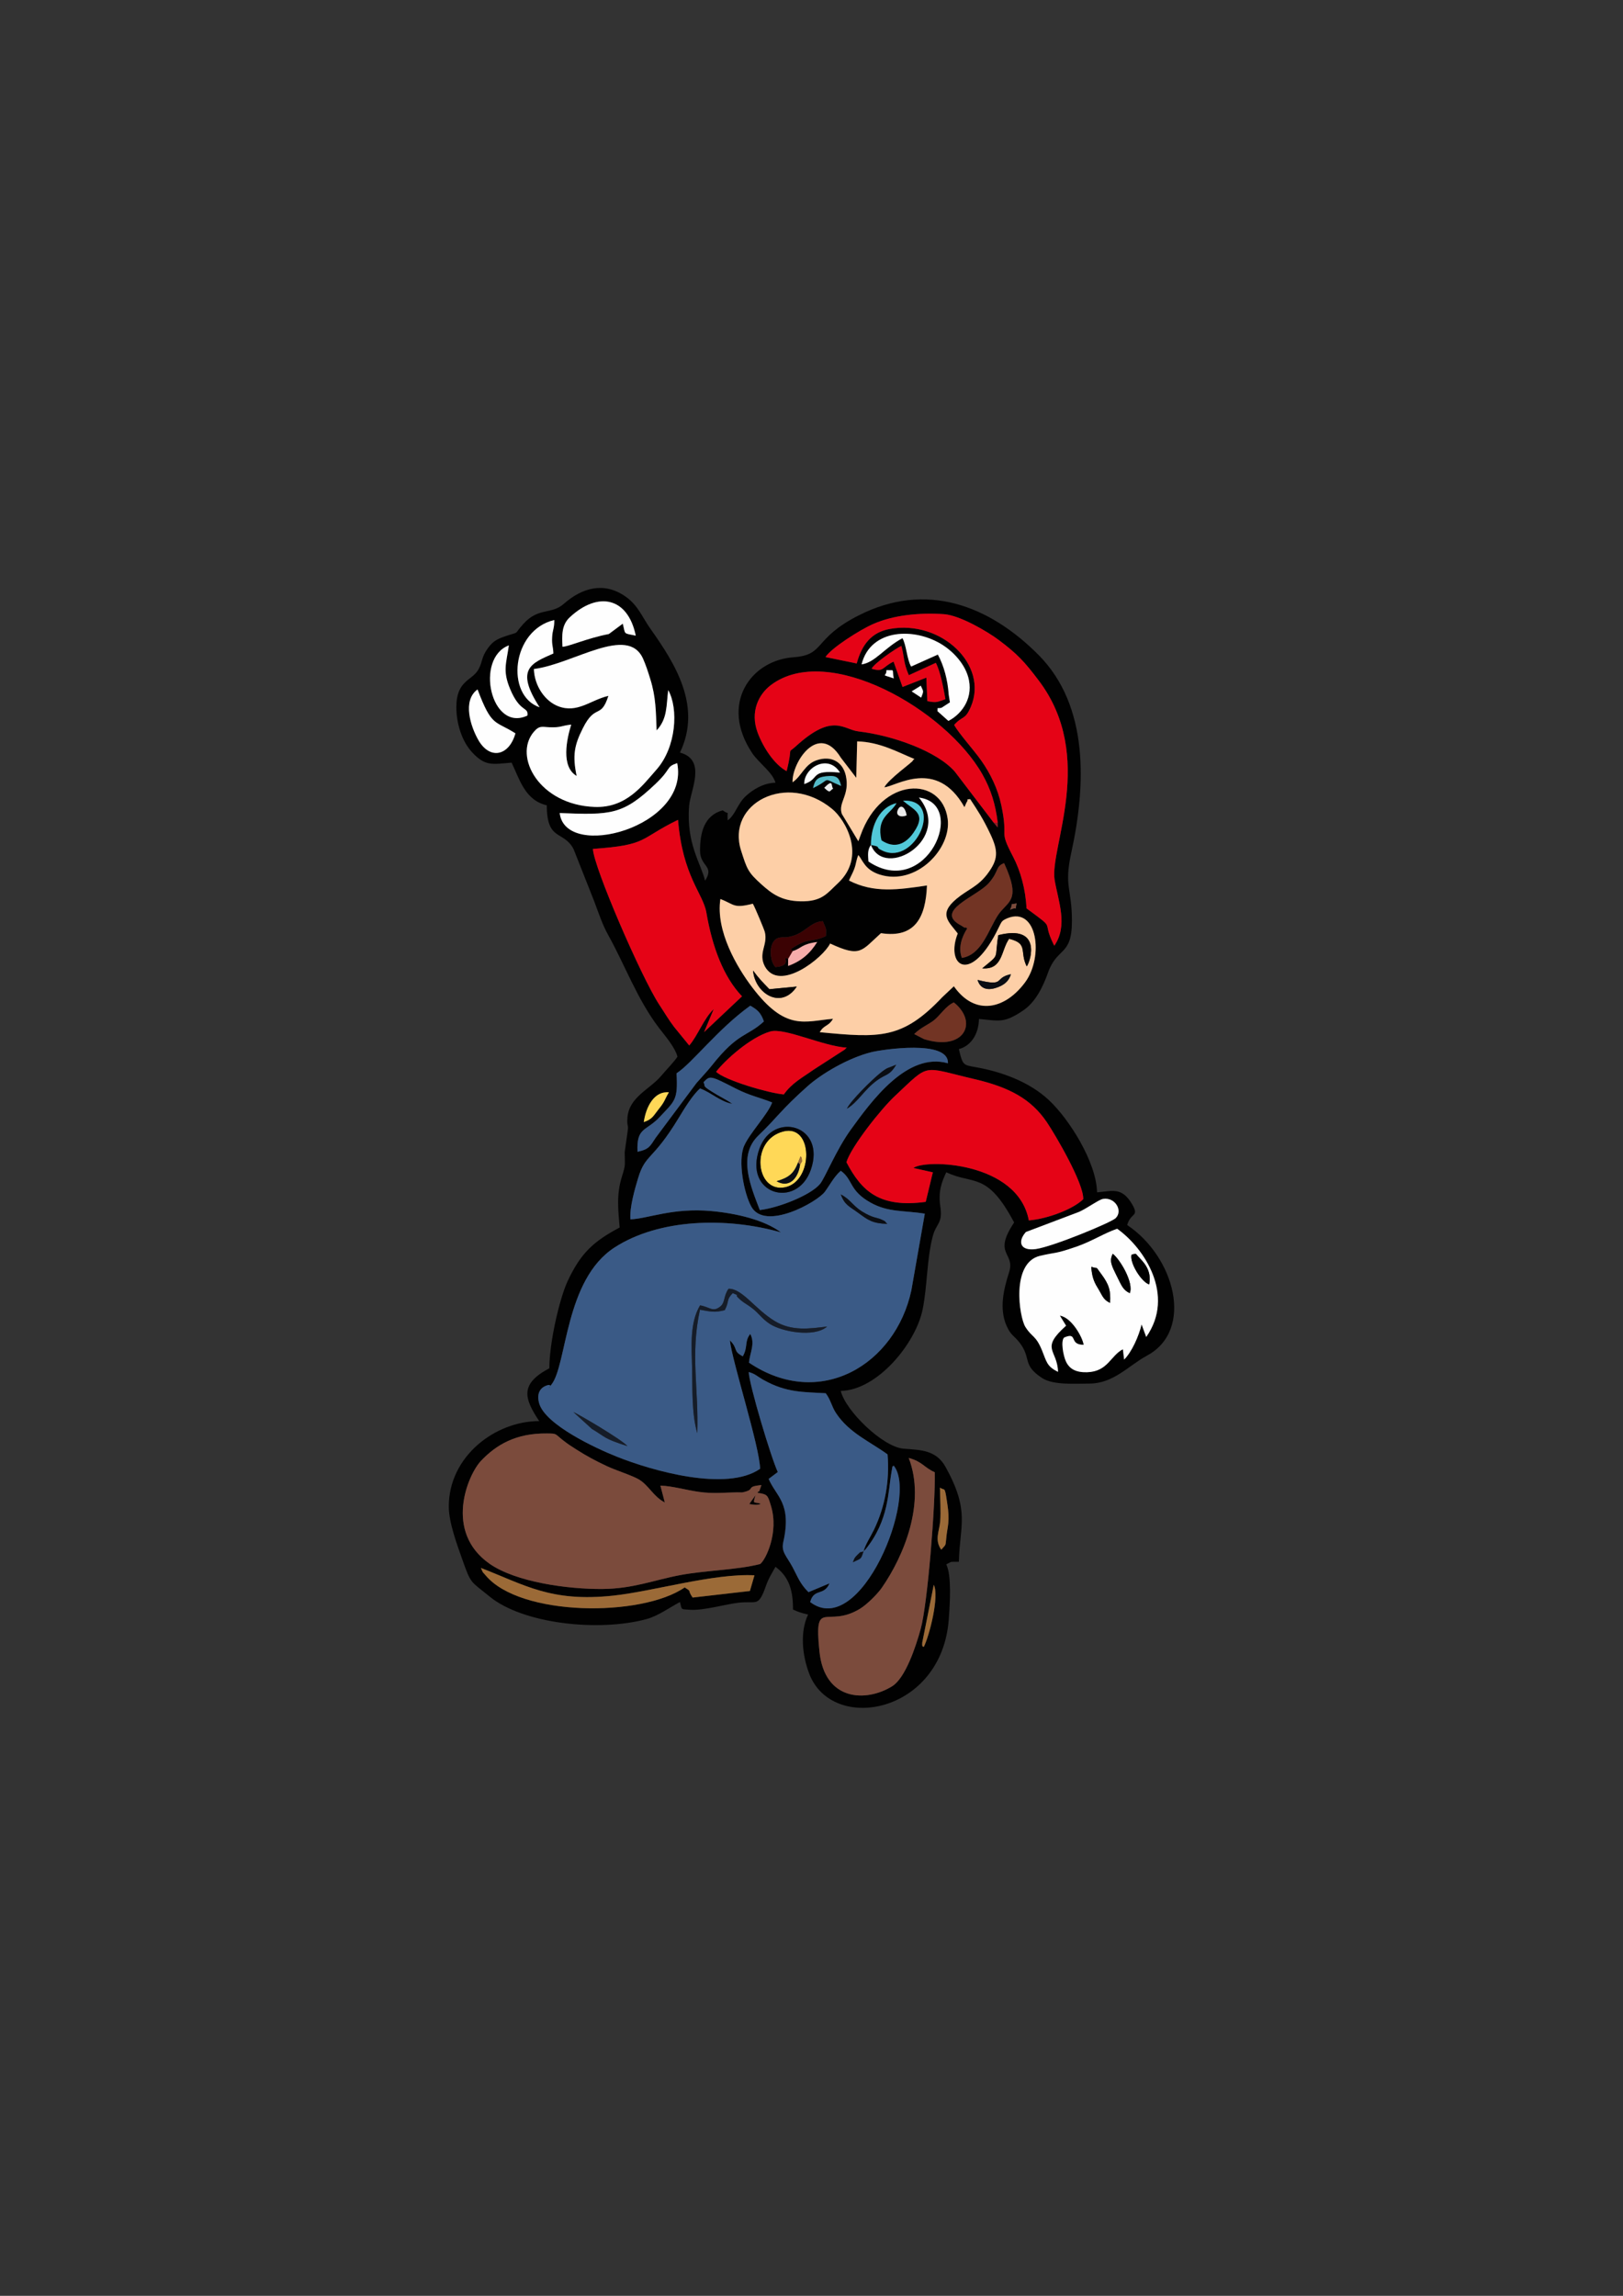 <?xml version="1.0" encoding="UTF-8"?>
<!DOCTYPE svg PUBLIC "-//W3C//DTD SVG 1.1//EN" "http://www.w3.org/Graphics/SVG/1.1/DTD/svg11.dtd">
<!-- Creator: CorelDRAW X7 -->
<svg xmlns="http://www.w3.org/2000/svg" xml:space="preserve" width="210mm" height="297mm" version="1.1" style="shape-rendering:geometricPrecision; text-rendering:geometricPrecision; image-rendering:optimizeQuality; fill-rule:evenodd; clip-rule:evenodd"
viewBox="0 0 21000 29700"
 xmlns:xlink="http://www.w3.org/1999/xlink">
 <rect x="0" y="0" width="21000" height="29700" fill="#333333" stroke="none"/>
 <defs>
  <style type="text/css">
   <![CDATA[
    .fil0 {fill:#010101}
    .fil13 {fill:#0A0D13}
    .fil9 {fill:#151C28}
    .fil1 {fill:#3A5A86}
    .fil10 {fill:#3B0203}
    .fil11 {fill:#52C9D9}
    .fil14 {fill:#53B9C7}
    .fil7 {fill:#723424}
    .fil2 {fill:#7B4B3C}
    .fil17 {fill:#911B25}
    .fil6 {fill:#9B6A37}
    .fil4 {fill:#E50316}
    .fil16 {fill:#EBEBEB}
    .fil12 {fill:#F6ADAA}
    .fil3 {fill:#FDCFA7}
    .fil5 {fill:#FEFEFE}
    .fil8 {fill:#FFD857}
    .fil15 {fill:white}
   ]]>
  </style>
 </defs>
 <g id="Слой_x0020_1">
  <g id="_2128803575184">
   <path class="fil0" d="M11952 21307c-9,-16 -23,12 -19,-57l149 -748c75,144 -57,663 -130,805zm-5730 -1023c561,215 902,446 1714,358 525,-57 1296,-290 1826,-263l-59 203 -741 85c-77,-111 0,-66 -103,-131 -555,385 -2132,380 -2577,-158 -48,-59 -19,-5 -60,-94zm5957 -236c-90,-128 -25,-236 -14,-366 11,-127 -2,-306 -3,-438 61,48 60,-31 90,175 11,76 23,144 21,232 -2,83 -15,128 -24,199 -21,167 3,112 -70,198zm-2484 -591c10,0 97,24 150,-3 -102,-33 -109,22 -59,-145 146,25 144,22 190,174 104,343 -69,697 -140,750 -291,76 -714,83 -1033,143 -346,65 -610,177 -1011,180 -446,3 -1115,-88 -1457,-326 -595,-416 -281,-1153 -111,-1332 199,-210 455,-359 853,-354 132,1 98,2 206,87 76,59 89,65 172,119 133,85 250,148 400,218 105,50 334,123 415,173 127,78 184,219 332,296l-57 -218c153,4 333,58 500,81 208,30 377,2 558,7 192,-39 28,-74 249,-95 -63,172 11,3 -84,142l-73 103zm2063 -596c179,48 196,123 337,185 10,409 -93,1711 -183,2030 -63,227 -196,631 -368,738 -335,208 -874,197 -941,-449 -73,-709 92,-289 526,-554 85,-52 222,-186 281,-271 284,-409 572,-1099 348,-1679zm-585 1208l30 -30c301,-375 286,-740 333,-1001 22,-120 1,-37 26,-79 330,392 -431,2259 -1079,1766 49,-183 178,-73 250,-242l-272 114c-111,-110 -139,-198 -205,-322 -79,-147 -150,-198 -121,-325 114,-507 -94,-591 -189,-818l118 -89c-84,-175 -371,-1131 -376,-1293 81,21 103,52 193,103 294,164 510,154 803,171 65,85 77,173 134,258 171,257 437,366 666,533 29,344 -33,677 -175,973 -48,99 -109,186 -136,281zm3658 -2773l-60 -162c-36,151 -127,357 -226,454l-16 -133c-160,81 -193,289 -464,297 -144,4 -227,-43 -272,-138 -35,-73 -71,-268 -24,-311 185,-78 54,95 252,94 -8,-83 -149,-352 -307,-377l80 130c-341,305 -114,302 -104,597 -147,-71 -148,-133 -207,-277 -81,-199 -129,-166 -216,-305 -79,-127 -188,-831 191,-919 219,-51 176,-18 466,-117 203,-70 363,-176 531,-233 349,247 755,860 376,1400zm-396 -1537c-57,56 -815,370 -1035,400 -200,26 -237,-96 -126,-221l687 -260c100,-43 256,-159 311,-168 156,-26 262,153 163,249zm-3483 -724c62,-203 451,-693 629,-858 459,-430 337,-378 1023,-218 456,106 737,258 940,557 111,164 481,794 472,998 -134,130 -459,253 -704,274 -143,-763 -1344,-796 -1493,-678l251 56 -92 382c-600,81 -829,-139 -1026,-513zm-2622 -519c28,-199 135,-404 325,-385 -57,94 -49,115 -127,211 -76,94 -83,135 -198,174zm773 -516c85,-88 84,-88 419,83 178,91 294,110 469,179 -51,147 -290,395 -363,562 -83,191 -3,611 93,785 176,321 857,-60 953,-193 67,-92 120,-197 205,-270 160,114 104,255 386,412 231,129 435,99 701,143l-174 992c-206,960 -1184,1553 -2101,935 12,-131 83,-244 17,-371 -78,95 -27,168 -97,289 -135,-71 -54,-94 -167,-207 28,270 385,1373 391,1662 -433,302 -1397,26 -1855,-157 -264,-105 -926,-411 -1004,-691 -32,-117 5,-198 99,-230 110,-37 -31,106 60,-11 203,-254 170,-1356 817,-1774 575,-372 1444,-396 2153,-195 -213,-160 -572,-246 -900,-276 -501,-46 -825,100 -1048,107 -12,-158 60,-401 99,-531 97,-322 185,-219 524,-778 74,-122 181,-299 278,-384 138,49 260,170 417,199 -55,-41 -125,-75 -195,-116 -218,-130 -143,-99 -177,-164zm728 1654c-112,-296 -294,-703 -15,-967 234,-224 289,-329 633,-635 176,-157 521,-365 828,-441 134,-33 1004,-166 988,144 -529,-150 -993,495 -1256,858 -191,264 -335,628 -400,705 -127,149 -547,310 -778,336zm311 -1496c-187,-14 -765,-183 -876,-293 111,-146 442,-447 701,-521 182,-53 689,193 990,209 -7,7 -17,8 -21,21l-409 264c-143,102 -279,170 -385,320zm1687 -781c90,-89 194,-126 264,-185 77,-65 149,-181 249,-224 325,262 126,637 -387,474l-126 -65zm-3580 1523c-16,-322 113,-262 288,-451 196,-210 236,-215 217,-564 207,-136 528,-568 954,-875 92,53 137,90 176,204 -223,204 -329,134 -676,573 -51,65 -142,161 -197,225l-528 708c-73,110 -84,148 -234,180zm2008 -2596c119,-37 106,-89 317,-118 -92,150 -209,250 -377,310l1 -91c-105,-54 78,87 -164,106 -83,-81 -99,-364 62,-383 56,-7 33,3 94,-5 223,-31 284,-199 457,-206 42,112 45,69 40,192 -197,93 -222,11 -455,169l25 26zm2898 -618c-31,123 25,30 -86,84 51,-105 -21,-59 86,-84zm-709 706c-50,-131 -2,-271 69,-381 -8,-5 -21,-19 -26,-12 -5,9 -29,-13 -49,-24 -371,-191 202,-375 355,-552 138,-159 80,-210 197,-257 230,499 42,489 -78,671 -125,189 -209,514 -468,555zm-4774 -1410c722,-51 590,-128 1101,-376 60,733 325,952 367,1200 75,439 219,830 461,1083l-491 463 125 -298c-129,122 -208,346 -317,471l-194 -238c-71,-92 -126,-188 -195,-292 -230,-351 -851,-1786 -857,-2013zm1917 22c-195,-611 592,-1023 1178,-539 174,142 445,614 77,959 -142,132 -206,241 -485,236 -251,-5 -374,-101 -504,-217 -178,-159 -190,-201 -266,-439zm2142 -456c-80,33 -138,-1 -119,-58 33,-95 100,-58 119,58zm-462 383c0,-268 122,-493 331,-541 -79,142 -264,181 -195,481 167,112 309,53 414,-97 181,-258 -3,-295 -134,-416 541,-24 163,838 -259,650 -129,-57 2,-47 -157,-77zm0 0c179,458 1062,-80 621,-613 642,79 93,1328 -653,827 -5,-77 -16,-149 32,-214zm-604 -740c124,-125 84,-22 115,12 -46,20 -30,73 -115,-12zm-3423 327c669,27 819,23 1243,-380 212,-202 126,-214 277,-266 166,829 -1449,1264 -1520,646zm3278 -323c24,-107 58,-141 170,-153 150,-17 167,28 193,125 -271,-113 -107,-94 -363,28zm-114 -52c-5,-215 312,-395 463,-148 -401,-39 -251,77 -463,148zm685 -552c297,7 533,144 741,228 -6,7 -17,7 -20,20 -7,23 -312,237 -370,346 146,-9 676,-386 1037,257 5,-10 25,-59 26,-59 43,-63 -27,-35 48,-45 95,145 168,253 262,454 104,222 101,327 -40,515 -125,165 -253,199 -397,319 -244,202 -98,300 14,450 -159,403 145,662 495,-6 82,-158 60,-151 147,-191 389,-157 473,497 231,827 -257,349 -647,445 -923,53l-151 142c-515,545 -807,527 -1584,452 57,-99 111,-70 171,-173 -364,29 -609,169 -1048,-411 -190,-251 -472,-723 -409,-1139 185,71 165,126 420,61 30,52 147,334 155,366 42,171 -91,269 1,446 189,339 755,-113 844,-297 396,183 400,98 658,-134 444,69 579,-209 595,-617 -370,55 -686,102 -1009,-64 21,-51 46,-91 68,-149 28,-75 23,-110 53,-181 60,72 84,191 276,253 473,150 932,-335 880,-720 -75,-559 -857,-553 -1128,214l-28 75c-18,-32 -212,-351 -213,-353 -53,-150 107,-242 51,-497 -38,-170 -182,-266 -380,-197 -153,53 -192,205 -309,284 -11,-252 334,-789 624,-319l200 261 12 -471zm1819 1053l-1 60 -48 -57 -506 -664c-231,-265 -803,-469 -1246,-521 -195,-22 -329,-247 -807,188 -132,120 -34,-30 -124,326 -162,-89 -303,-307 -375,-499 -100,-271 14,-495 171,-614 738,-559 2263,317 2737,1154 110,195 169,383 199,627zm-6241 -1157c-81,291 -328,346 -477,91 -102,-176 -213,-515 -13,-659 185,491 223,398 490,568zm5245 -616c35,81 41,60 5,154l-123 -81 118 -73zm-5006 -216c510,-64 1215,-578 1413,-132 36,82 62,161 93,262 73,234 72,414 82,664 142,-152 124,-320 150,-521 134,237 106,735 -150,1026 -183,208 -392,500 -801,485 -718,-26 -1055,-652 -790,-969 75,-89 108,-65 206,-62 152,6 148,-20 280,-34 -58,186 -136,545 70,664 -54,-262 -32,-394 80,-616 164,-328 233,-112 331,-420 -232,54 -401,230 -650,134 -167,-64 -307,-259 -314,-481zm4656 121c-184,-63 -91,-12 -94,-107 116,9 68,-28 94,107zm-286 -125c31,-69 316,-265 385,-295 42,154 22,204 96,379l350 -160c60,116 98,326 124,470 -109,36 -111,50 -234,25l-13 -304 -308 121 -116 -328c-154,73 -121,140 -284,92zm-4454 606c-472,222 -684,-740 -240,-908 -33,235 -82,327 15,561 130,316 241,227 225,347zm5359 -101l108 -70 -16 -103c-12,-184 -61,-370 -140,-515l-346 155c-56,-99 -60,-275 -112,-367 -235,125 -351,313 -529,339 116,-465 690,-484 1054,-248 125,80 294,245 335,451 53,269 -123,457 -266,528l-141 -126c6,-62 -15,-27 53,-44zm-5201 -6c-444,-151 -365,-999 190,-1129 1,111 -23,125 -28,223 -6,104 14,119 16,210 -278,125 -504,194 -178,696zm3699 -650c75,-117 443,-351 616,-427 263,-116 595,-149 915,-128 211,15 569,228 709,333 242,181 335,282 518,524 749,988 138,2169 207,2582 47,278 176,588 -4,850 -4,-6 -9,-16 -11,-20 -161,-330 50,-169 -349,-463 -11,-242 -76,-482 -174,-669 -194,-369 -55,-209 -152,-665 -46,-217 -143,-413 -261,-580 -95,-135 -294,-355 -349,-459 106,-121 141,-58 216,-235 231,-542 -383,-1126 -1047,-1007 -240,42 -364,205 -430,447l-404 -83zm-3403 -133c-7,-145 -14,-281 95,-382 366,-340 751,-258 853,238 -167,-34 -131,-10 -168,-155l-180 134c-277,53 -518,162 -600,165zm-1373 783c0,215 75,443 201,579 172,187 259,158 514,137 103,215 173,487 455,552 0,469 216,321 346,565l267 675c55,146 107,305 181,437 220,395 376,832 655,1199 81,106 208,250 242,376 -52,77 -135,158 -209,246 -148,177 -414,272 -438,538 -11,129 16,82 3,175l-39 276c0,172 17,150 -37,320 -71,230 -48,422 -28,655 -338,179 -504,331 -673,693 -108,233 -237,801 -237,1128 -381,202 -330,385 -131,683 -569,0 -1170,456 -1170,1105 0,209 110,501 171,674 119,339 107,285 356,490 432,355 1413,461 2034,292 148,-41 296,-149 430,-220 28,104 4,91 128,100 172,13 469,-73 629,-91 217,-24 246,44 323,-132 20,-45 36,-105 64,-164 26,-57 59,-107 92,-169 185,136 227,322 227,553 65,31 116,47 195,65 -107,224 -76,528 15,766 297,776 1713,519 1805,-702 15,-206 39,-566 -32,-714 87,-42 35,-30 163,-33 10,-472 148,-648 -172,-1226 -121,-219 -317,-220 -543,-237 -268,-20 -753,-491 -813,-747 478,-11 970,-618 1059,-1054 61,-297 54,-656 130,-943 48,-182 133,-162 98,-395 -27,-184 16,-306 78,-437 353,169 525,-17 878,650 -283,423 19,383 -66,646 -68,212 -130,465 -33,688 58,131 94,123 170,221 157,203 28,286 291,457 144,95 434,72 613,72 314,-2 504,-232 746,-363 610,-330 358,-1276 -258,-1688 45,-168 166,-99 57,-280 -131,-215 -255,-159 -447,-143 -9,-391 -360,-948 -625,-1195 -250,-233 -604,-364 -942,-424 -164,-28 -172,-23 -221,-234 157,-42 256,-194 260,-390 253,21 315,64 572,-110 162,-110 257,-308 322,-491 119,-334 309,-206 309,-667 0,-424 -106,-441 -8,-886 190,-866 230,-1894 -422,-2553 -644,-649 -1459,-953 -2323,-517 -607,306 -431,515 -853,545 -549,40 -956,603 -531,1240 88,131 264,247 301,383 -157,3 -293,90 -382,171 -112,102 -134,242 -236,316 -13,-151 35,-56 -65,-130 -244,66 -293,297 -293,521 0,213 191,191 65,390 -50,-218 -247,-479 -206,-972 17,-199 230,-593 -119,-686 287,-599 -61,-1149 -382,-1602 -112,-158 -158,-303 -327,-420 -272,-188 -553,-114 -793,97 -163,144 -325,42 -522,258 -141,155 -30,93 -230,160 -117,40 -166,67 -232,158 -87,121 -62,164 -120,271 -82,152 -287,137 -287,492z"/>
   <path class="fil1" d="M7419 18267c58,23 622,353 700,441 -314,-100 -274,-112 -461,-223l-239 -218zm1639 -1380c126,20 166,95 265,12 61,-51 37,-133 104,-227 177,-4 342,264 599,419 220,132 445,98 676,70 -164,145 -587,68 -743,-35 -107,-71 -140,-140 -242,-214 -48,-36 -92,-58 -133,-93 -128,-111 39,-25 -103,-91 -89,93 -39,96 -103,221 -132,33 -179,20 -321,-6 -127,579 -15,1021 -35,1597 -73,-251 -61,-563 -67,-839 -7,-291 -32,-586 103,-814zm2423 -1054c-194,-6 -248,-49 -378,-144 -114,-84 -173,-98 -224,-237 123,62 156,147 274,220 145,89 190,76 251,104 74,35 28,13 77,57zm-1490 -1571c-175,-69 -291,-88 -469,-179 -335,-171 -334,-171 -419,-83 34,65 -41,34 177,164 70,41 140,75 195,116 -157,-29 -279,-150 -417,-199 -97,85 -204,262 -278,384 -339,559 -427,456 -524,778 -39,130 -111,373 -99,531 223,-7 547,-153 1048,-107 328,30 687,116 900,276 -709,-201 -1578,-177 -2153,195 -647,418 -614,1520 -817,1774 -91,117 50,-26 -60,11 -94,32 -131,113 -99,230 78,280 740,586 1004,691 458,183 1422,459 1855,157 -6,-289 -363,-1392 -391,-1662 113,113 32,136 167,207 70,-121 19,-194 97,-289 66,127 -5,240 -17,371 917,618 1895,25 2101,-935l174 -992c-266,-44 -470,-14 -701,-143 -282,-157 -226,-298 -386,-412 -85,73 -138,178 -205,270 -96,133 -777,514 -953,193 -96,-174 -176,-594 -93,-785 73,-167 312,-415 363,-562z"/>
   <g>
    <path class="fil2" d="M9603 19307c-22,-1 -43,-1 -64,-1l64 1zm-69 -1c-156,2 -307,20 -489,-6 -167,-23 -347,-77 -500,-81l57 218c-148,-77 -205,-218 -332,-296 -81,-50 -310,-123 -415,-173 -150,-70 -267,-133 -400,-218 -83,-54 -96,-60 -172,-119 -108,-85 -74,-86 -206,-87 -398,-5 -654,144 -853,354 -170,179 -484,916 111,1332 342,238 1011,329 1457,326 401,-3 665,-115 1011,-180 319,-60 742,-67 1033,-143 71,-53 244,-407 140,-750 -44,-147 -45,-150 -177,-172 46,-55 -1,48 53,-99 -221,21 -57,56 -249,95l-69 -1zm242 36c-39,127 -25,81 69,112 -53,27 -140,3 -150,3l73 -103 8 -12z"/>
   </g>
   <path class="fil3" d="M9744 12556c71,98 128,155 211,241l354 -34c-201,304 -541,90 -565,-207zm2905 121c369,92 203,-27 431,-74 -24,87 -87,145 -201,179 -116,35 -200,-1 -230,-105zm60 -150c237,-196 155,-103 208,-429 558,-142 426,322 368,404 -97,-193 26,-295 -228,-357 -107,149 -79,403 -348,382zm-1630 -2465l-200 -261c-290,-470 -635,67 -624,319 117,-79 156,-231 309,-284 198,-69 342,27 380,197 56,255 -104,347 -51,497 1,2 195,321 213,353l28 -75c271,-767 1053,-773 1128,-214 52,385 -407,870 -880,720 -192,-62 -216,-181 -276,-253 -30,71 -25,106 -53,181 -22,58 -47,98 -68,149 323,166 639,119 1009,64 -16,408 -151,686 -595,617 -258,232 -262,317 -658,134 -89,184 -655,636 -844,297 -92,-177 41,-275 -1,-446 -8,-32 -125,-314 -155,-366 -255,65 -235,10 -420,-61 -63,416 219,888 409,1139 439,580 684,440 1048,411 -60,103 -114,74 -171,173 777,75 1069,93 1584,-452l151 -142c276,392 666,296 923,-53 242,-330 158,-984 -231,-827 -87,40 -65,33 -147,191 -350,668 -654,409 -495,6 -112,-150 -258,-248 -14,-450 144,-120 272,-154 397,-319 141,-188 144,-293 40,-515 -94,-201 -167,-309 -262,-454 -75,10 -5,-18 -48,45 -1,0 -21,49 -26,59 -361,-643 -891,-266 -1037,-257 58,-109 363,-323 370,-346 3,-13 14,-13 20,-20 -208,-84 -444,-221 -741,-228l-12 471z"/>
   <path class="fil4" d="M10681 8500l404 83c66,-242 190,-405 430,-447 664,-119 1278,465 1047,1007 -75,177 -110,114 -216,235 55,104 254,324 349,459 118,167 215,363 261,580 97,456 -42,296 152,665 98,187 163,427 174,669 399,294 188,133 349,463 2,4 7,14 11,20 180,-262 51,-572 4,-850 -69,-413 542,-1594 -207,-2582 -183,-242 -276,-343 -518,-524 -140,-105 -498,-318 -709,-333 -320,-21 -652,12 -915,128 -173,76 -541,310 -616,427z"/>
   <path class="fil4" d="M10952 15035c197,374 426,594 1026,513l92 -382 -251 -56c149,-118 1350,-85 1493,678 245,-21 570,-144 704,-274 9,-204 -361,-834 -472,-998 -203,-299 -484,-451 -940,-557 -686,-160 -564,-212 -1023,218 -178,165 -567,655 -629,858z"/>
   <path class="fil1" d="M11173 20069c-35,107 -26,88 -138,141 18,-35 9,-44 53,-89 68,-68 28,-26 85,-52zm0 0c27,-95 88,-182 136,-281 142,-296 204,-629 175,-973 -229,-167 -495,-276 -666,-533 -57,-85 -69,-173 -134,-258 -293,-17 -509,-7 -803,-171 -90,-51 -112,-82 -193,-103 5,162 292,1118 376,1293l-118 89c95,227 303,311 189,818 -29,127 42,178 121,325 66,124 94,212 205,322l272 -114c-72,169 -201,59 -250,242 648,493 1409,-1374 1079,-1766 -25,42 -4,-41 -26,79 -47,261 -32,626 -333,1001l-30 30z"/>
   <path class="fil5" d="M6908 8655c7,222 147,417 314,481 249,96 418,-80 650,-134 -98,308 -167,92 -331,420 -112,222 -134,354 -80,616 -206,-119 -128,-478 -70,-664 -132,14 -128,40 -280,34 -98,-3 -131,-27 -206,62 -265,317 72,943 790,969 409,15 618,-277 801,-485 256,-291 284,-789 150,-1026 -26,201 -8,369 -150,521 -10,-250 -9,-430 -82,-664 -31,-101 -57,-180 -93,-262 -198,-446 -903,68 -1413,132z"/>
   <path class="fil4" d="M7672 10982c6,227 627,1662 857,2013 69,104 124,200 195,292l194 238c109,-125 188,-349 317,-471l-125 298 491 -463c-242,-253 -386,-644 -461,-1083 -42,-248 -307,-467 -367,-1200 -511,248 -379,325 -1101,376z"/>
   <path class="fil5" d="M14247 16479c105,140 126,220 116,376 -92,-43 -99,-97 -163,-200 -50,-81 -72,-151 -80,-267 107,38 38,-26 127,91zm151 -259c92,69 276,376 220,509 -91,-44 -103,-93 -180,-246 -49,-101 -89,-171 -40,-263zm471 396c-101,-32 -256,-282 -228,-385 76,-15 39,-23 102,41 96,97 154,196 126,344zm-38 680c379,-540 -27,-1153 -376,-1400 -168,57 -328,163 -531,233 -290,99 -247,66 -466,117 -379,88 -270,792 -191,919 87,139 135,106 216,305 59,144 60,206 207,277 -10,-295 -237,-292 104,-597l-80 -130c158,25 299,294 307,377 -198,1 -67,-172 -252,-94 -47,43 -11,238 24,311 45,95 128,142 272,138 271,-8 304,-216 464,-297l16 133c99,-97 190,-303 226,-454l60 162z"/>
   <path class="fil4" d="M12861 10647l49 -3c-30,-244 -89,-432 -199,-627 -474,-837 -1999,-1713 -2737,-1154 -157,119 -271,343 -171,614 72,192 213,410 375,499 90,-356 -8,-206 124,-326 478,-435 612,-210 807,-188 443,52 1015,256 1246,521l506 664z"/>
   <path class="fil2" d="M11758 18861c224,580 -64,1270 -348,1679 -59,85 -196,219 -281,271 -434,265 -599,-155 -526,554 67,646 606,657 941,449 172,-107 305,-511 368,-738 90,-319 193,-1621 183,-2030 -141,-62 -158,-137 -337,-185z"/>
   <path class="fil3" d="M9589 11004c76,238 88,280 266,439 130,116 253,212 504,217 279,5 343,-104 485,-236 368,-345 97,-817 -77,-959 -586,-484 -1373,-72 -1178,539z"/>
   <path class="fil1" d="M10491 15133c-180,516 -879,321 -664,-275 176,-488 866,-304 664,275zm467 -790c48,-104 327,-377 429,-459 106,-85 90,-58 209,-111 -86,146 -129,116 -249,204 -171,125 -241,277 -389,366zm-1127 1311c231,-26 651,-187 778,-336 65,-77 209,-441 400,-705 263,-363 727,-1008 1256,-858 16,-310 -854,-177 -988,-144 -307,76 -652,284 -828,441 -344,306 -399,411 -633,635 -279,264 -97,671 15,967z"/>
   <path class="fil4" d="M10142 14158c106,-150 242,-218 385,-320l409 -264c4,-13 14,-14 21,-21 -301,-16 -808,-262 -990,-209 -259,74 -590,375 -701,521 111,110 689,279 876,293z"/>
   <path class="fil6" d="M6222 20284c41,89 12,35 60,94 445,538 2022,543 2577,158 103,65 26,20 103,131l741 -85 59 -203c-530,-27 -1301,206 -1826,263 -812,88 -1153,-143 -1714,-358z"/>
   <path class="fil1" d="M8249 14900c150,-32 161,-70 234,-180l528 -708c55,-64 146,-160 197,-225 347,-439 453,-369 676,-573 -39,-114 -84,-151 -176,-204 -426,307 -747,739 -954,875 19,349 -21,354 -217,564 -175,189 -304,129 -288,451z"/>
   <path class="fil5" d="M7242 10518c71,618 1686,183 1520,-646 -151,52 -65,64 -277,266 -424,403 -574,407 -1243,380z"/>
   <path class="fil5" d="M12183 9156c-68,17 -47,-18 -53,44l141 126c143,-71 319,-259 266,-528 -41,-206 -210,-371 -335,-451 -364,-236 -938,-217 -1054,248 178,-26 294,-214 529,-339 52,92 56,268 112,367l346 -155c79,145 128,331 140,515l16 103 -108 70z"/>
   <path class="fil7" d="M12446 12392c259,-41 343,-366 468,-555 120,-182 308,-172 78,-671 -117,47 -59,98 -197,257 -153,177 -726,361 -355,552 20,11 44,33 49,24 5,-7 18,7 26,12 -71,110 -119,250 -69,381z"/>
   <path class="fil5" d="M14435 15759c99,-96 -7,-275 -163,-249 -55,9 -211,125 -311,168l-687 260c-111,125 -74,247 126,221 220,-30 978,-344 1035,-400z"/>
   <path class="fil5" d="M7278 8367c82,-3 323,-112 600,-165l180 -134c37,145 1,121 168,155 -102,-496 -487,-578 -853,-238 -109,101 -102,237 -95,382z"/>
   <path class="fil8" d="M10327 15038l32 -80c9,18 17,14 18,66l-25 41c-23,180 -143,309 -303,216 163,-48 223,-102 278,-243zm-192 -401c-436,112 -359,798 21,723 372,-73 372,-824 -21,-723z"/>
   <path class="fil5" d="M11269 10931c-48,65 -37,137 -32,214 746,501 1295,-748 653,-827 441,533 -442,1071 -621,613z"/>
   <path class="fil5" d="M6669 9487c-267,-170 -305,-77 -490,-568 -200,144 -89,483 13,659 149,255 396,200 477,-91z"/>
   <path class="fil5" d="M6982 9150c-326,-502 -100,-571 178,-696 -2,-91 -22,-106 -16,-210 5,-98 29,-112 28,-223 -555,130 -634,978 -190,1129z"/>
   <path class="fil4" d="M11278 8651c163,48 130,-19 284,-92l116 328 308 -121 13 304c123,25 125,11 234,-25 -26,-144 -64,-354 -124,-470l-350 160c-74,-175 -54,-225 -96,-379 -69,30 -354,226 -385,295z"/>
   <path class="fil5" d="M6824 9257c16,-120 -95,-31 -225,-347 -97,-234 -48,-326 -15,-561 -444,168 -232,1130 240,908z"/>
   <path class="fil7" d="M11955 13442c513,163 712,-212 387,-474 -100,43 -172,159 -249,224 -70,59 -174,96 -264,185l126 65z"/>
   <path class="fil9" d="M9058 16887c-135,228 -110,523 -103,814 6,276 -6,588 67,839 20,-576 -92,-1018 35,-1597 142,26 189,39 321,6 64,-125 14,-128 103,-221 142,66 -25,-20 103,91 41,35 85,57 133,93 102,74 135,143 242,214 156,103 579,180 743,35 -231,28 -456,62 -676,-70 -257,-155 -422,-423 -599,-419 -67,94 -43,176 -104,227 -99,83 -139,8 -265,-12z"/>
   <path class="fil10" d="M10198 12405l59 -101 -25 -26c233,-158 258,-76 455,-169 5,-123 2,-80 -40,-192 -173,7 -234,175 -457,206 -61,8 -38,-2 -94,5 -161,19 -145,302 -62,383 242,-19 59,-160 164,-106z"/>
   <path class="fil0" d="M10135 14637c393,-101 393,650 21,723 -380,75 -457,-611 -21,-723zm356 496c202,-579 -488,-763 -664,-275 -215,596 484,791 664,275z"/>
   <path class="fil11" d="M11269 10931c159,30 28,20 157,77 422,188 800,-674 259,-650 131,121 315,158 134,416 -105,150 -247,209 -414,97 -69,-300 116,-339 195,-481 -209,48 -331,273 -331,541z"/>
   <path class="fil0" d="M12709 12527c269,21 241,-233 348,-382 254,62 131,164 228,357 58,-82 190,-546 -368,-404 -53,326 29,233 -208,429z"/>
   <path class="fil6" d="M12179 20048c73,-86 49,-31 70,-198 9,-71 22,-116 24,-199 2,-88 -10,-156 -21,-232 -30,-206 -29,-127 -90,-175 1,132 14,311 3,438 -11,130 -76,238 14,366z"/>
   <path class="fil0" d="M9955 12797c-83,-86 -140,-143 -211,-241 24,297 364,511 565,207l-354 34z"/>
   <path class="fil0" d="M14618 16729c56,-133 -128,-440 -220,-509 -49,92 -9,162 40,263 77,153 89,202 180,246z"/>
   <path class="fil0" d="M14363 16855c10,-156 -11,-236 -116,-376 -89,-117 -20,-53 -127,-91 8,116 30,186 80,267 64,103 71,157 163,200z"/>
   <path class="fil8" d="M8330 14516c115,-39 122,-80 198,-174 78,-96 70,-117 127,-211 -190,-19 -297,186 -325,385z"/>
   <path class="fil5" d="M10406 10143c212,-71 62,-187 463,-148 -151,-247 -468,-67 -463,148z"/>
   <path class="fil12" d="M10257 12304l-59 101 -1 91c168,-60 285,-160 377,-310 -211,29 -198,81 -317,118z"/>
   <path class="fil0" d="M14641 16231c-28,103 127,353 228,385 28,-148 -30,-247 -126,-344 -63,-64 -26,-56 -102,-41z"/>
   <path class="fil6" d="M11952 21307c73,-142 205,-661 130,-805l-149 748c-4,69 10,41 19,57z"/>
   <path class="fil9" d="M7658 18485c187,111 147,123 461,223 -78,-88 -642,-418 -700,-441l239 218z"/>
   <path class="fil13" d="M10958 14343c148,-89 218,-241 389,-366 120,-88 163,-58 249,-204 -119,53 -103,26 -209,111 -102,82 -381,355 -429,459z"/>
   <path class="fil13" d="M11481 15833c-49,-44 -3,-22 -77,-57 -61,-28 -106,-15 -251,-104 -118,-73 -151,-158 -274,-220 51,139 110,153 224,237 130,95 184,138 378,144z"/>
   <path class="fil13" d="M12649 12677c30,104 114,140 230,105 114,-34 177,-92 201,-179 -228,47 -62,166 -431,74z"/>
   <path class="fil14" d="M10520 10195c256,-122 92,-141 363,-28 -26,-97 -43,-142 -193,-125 -112,12 -146,46 -170,153z"/>
   <path class="fil13" d="M10352 15065l-25 -27c-55,141 -115,195 -278,243 160,93 280,-36 303,-216z"/>
   <path class="fil15" d="M11796 8944l123 81c36,-94 30,-73 -5,-154l-118 73z"/>
   <path class="fil16" d="M11612 10490c-19,57 39,91 119,58 -19,-116 -86,-153 -119,-58z"/>
   <path class="fil15" d="M11564 8776c-26,-135 22,-98 -94,-107 3,95 -90,44 94,107z"/>
   <path class="fil13" d="M11173 20069c-57,26 -17,-16 -85,52 -44,45 -35,54 -53,89 112,-53 103,-34 138,-141z"/>
   <path class="fil16" d="M10665 10191c85,85 69,32 115,12 -31,-34 9,-137 -115,-12z"/>
   <path class="fil2" d="M13155 11686c-107,25 -35,-21 -86,84 111,-54 55,39 86,-84z"/>
   <path class="fil6" d="M10327 15038l25 27 25 -41c-1,-52 -9,-48 -18,-66l-32 80z"/>
   <polygon class="fil17" points="12910,10644 12861,10647 12909,10704 "/>
  </g>
 </g>
</svg>
